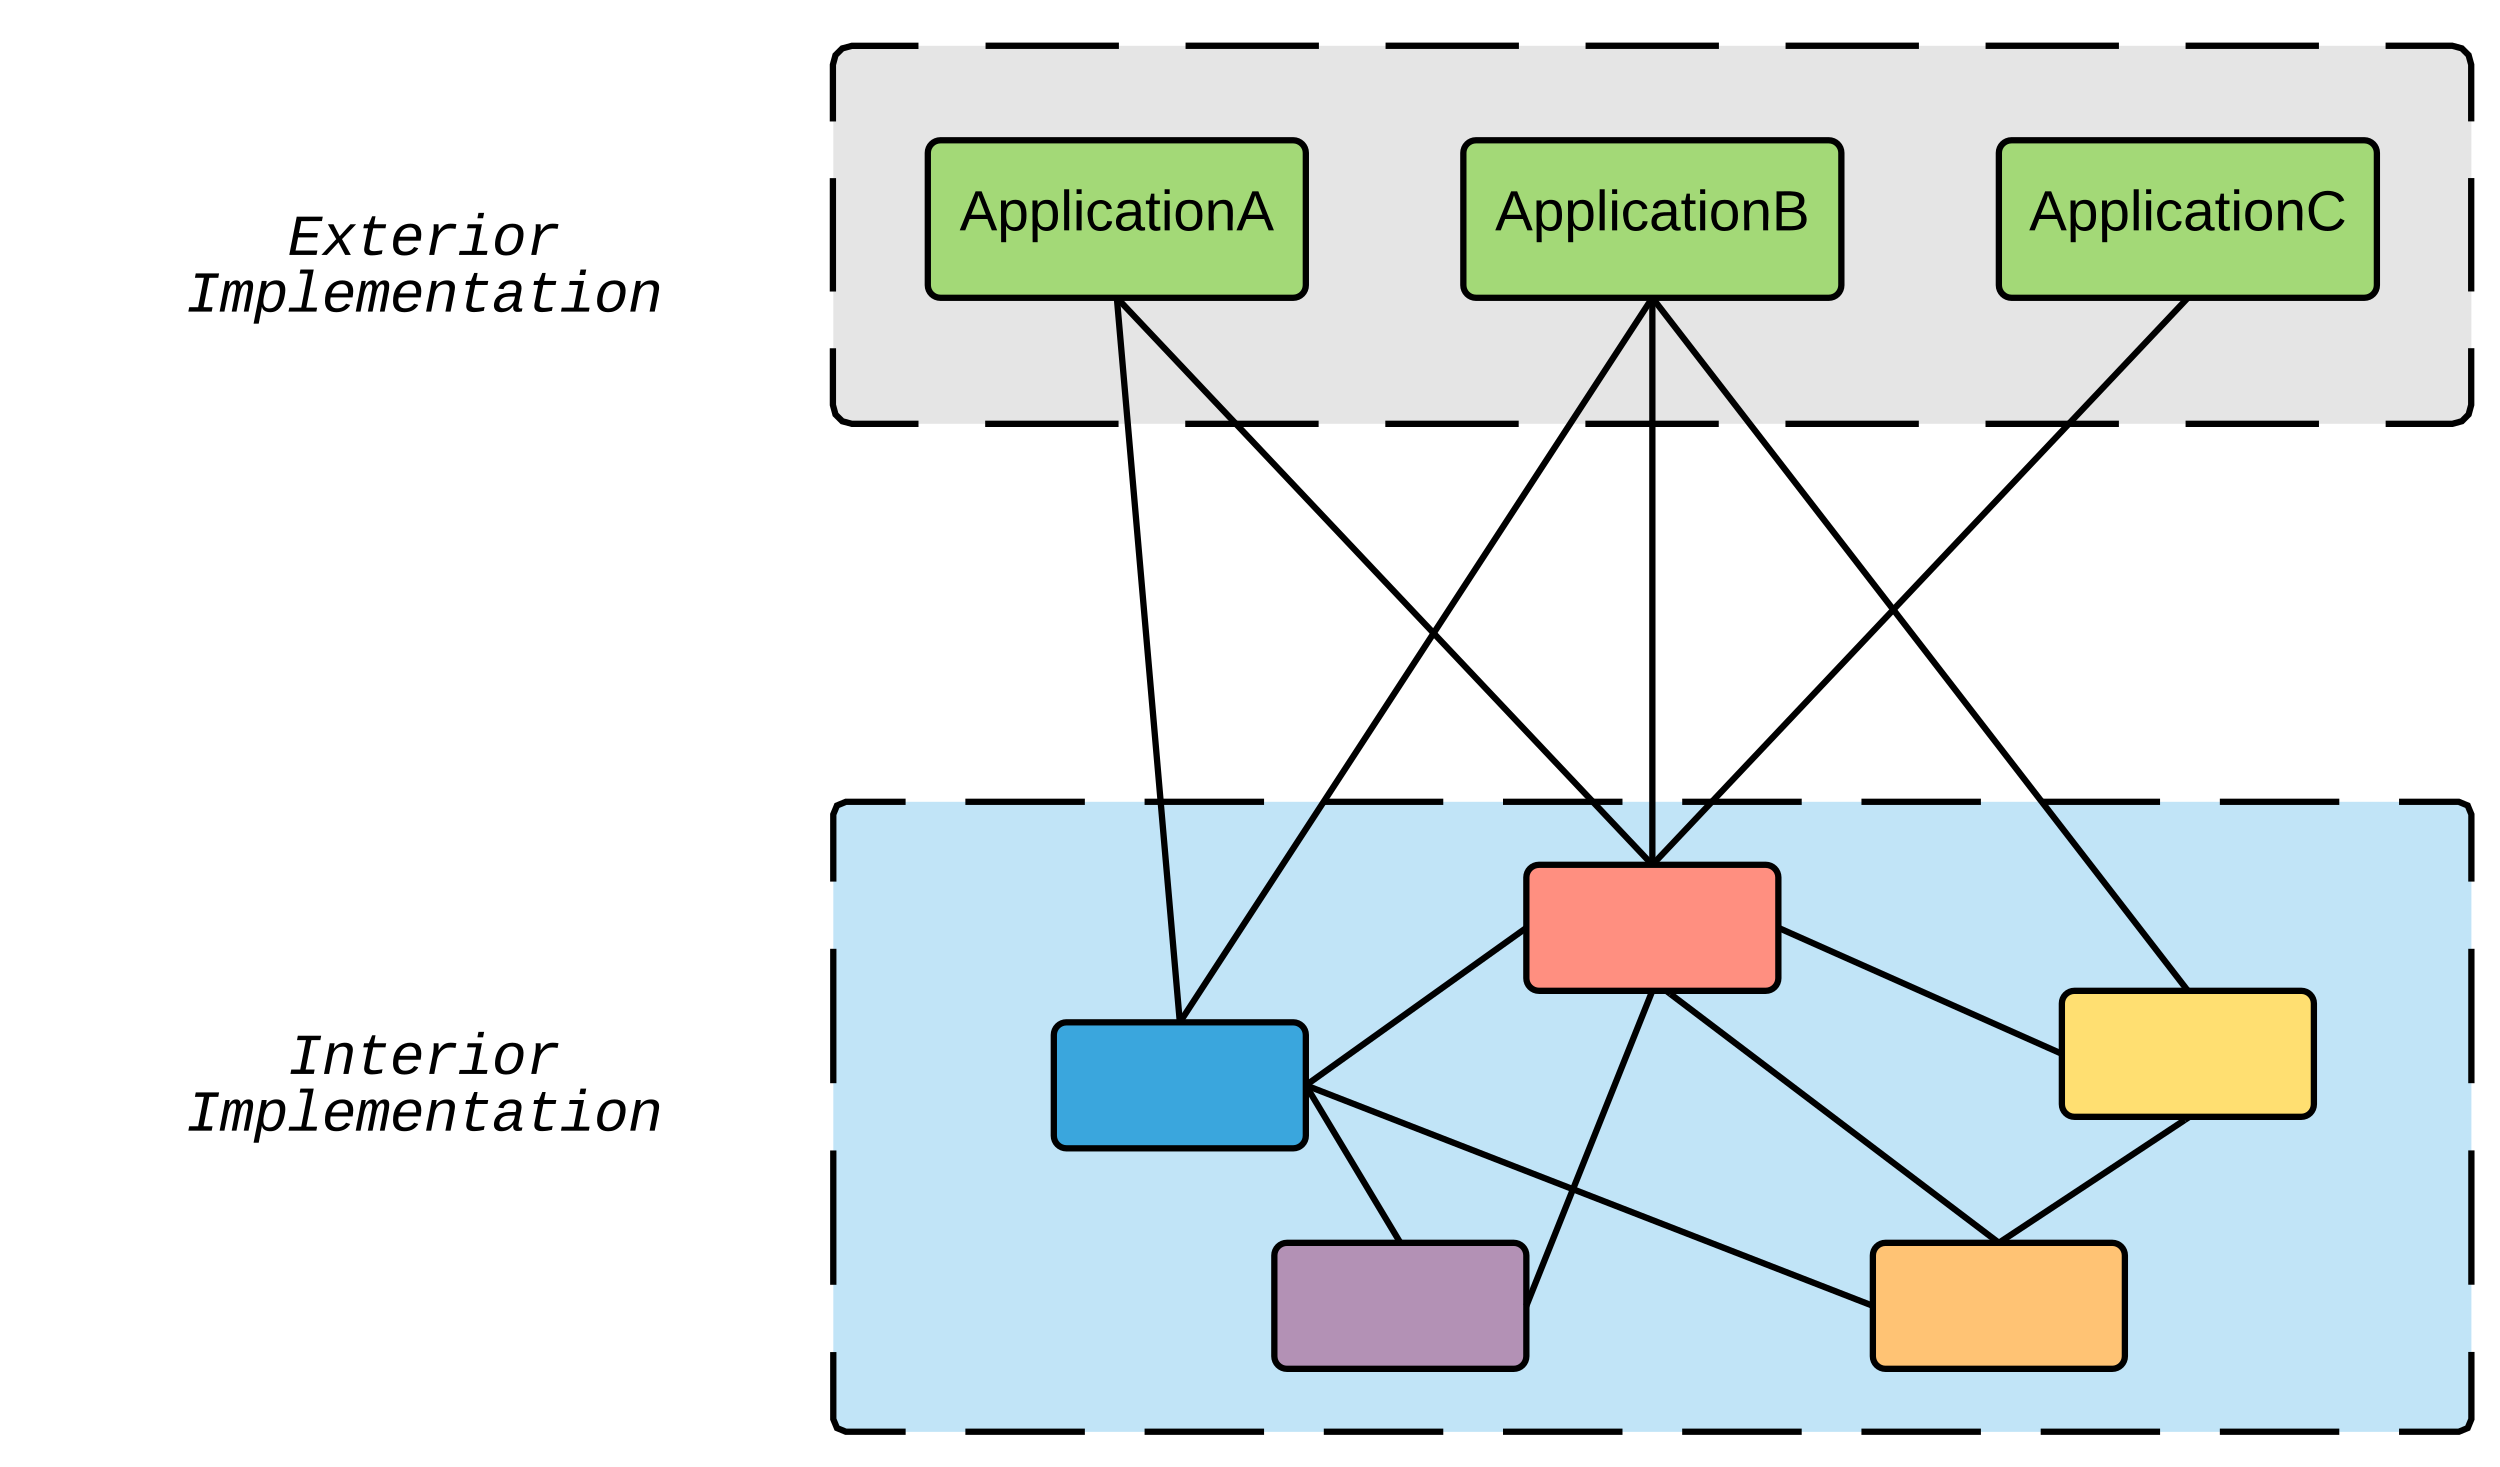 <svg xmlns="http://www.w3.org/2000/svg" xmlns:xlink="http://www.w3.org/1999/xlink" width="793.61" height="465.63"><g transform="translate(0 0)"><path d="M264.53 20.53c0-3.32 2.68-6 6-6h508c3.3 0 6 2.68 6 6v108c0 3.3-2.7 6-6 6h-508c-3.32 0-6-2.7-6-6z" fill="#e5e5e5"/><path d="M312.86 14.53h42.33m21.16 0h42.33m21.16 0h42.33m21.16 0h42.33m21.16 0h42.33m21.16 0h42.33m21.16 0h42.33m21.16 0h21.17l3.03.82 2.15 2.15.83 3.03v18m0 18v36m0 18v18l-.82 3.03-2.14 2.15-3.03.83h-21.17m-21.17 0h-42.34m-21.17 0h-42.34m-21.17 0h-42.34m-21.17 0h-42.34m-21.17 0h-42.34m-21.17 0h-42.34m-21.17 0h-42.34m-21.17 0h-21.17l-3.03-.82-2.15-2.14-.82-3.03v-18m0-18v-36m0-18v-18l.82-3.03 2.15-2.15 3.03-.82h21.16" stroke="#000" stroke-width="2" fill="none"/><use xlink:href="#a" transform="matrix(1,0,0,1,269.528,19.528) translate(238.525 58.6)"/><path d="M294.53 48.53c0-2.2 1.8-4 4-4h112c2.2 0 4 1.8 4 4v42c0 2.2-1.8 4-4 4h-112c-2.2 0-4-1.8-4-4z" stroke="#000" stroke-width="2" fill="#a3d977"/><use xlink:href="#b" transform="matrix(1,0,0,1,299.528,49.528) translate(5.075 23.6)"/><path d="M464.53 48.53c0-2.2 1.8-4 4-4h112c2.2 0 4 1.8 4 4v42c0 2.2-1.8 4-4 4h-112c-2.2 0-4-1.8-4-4z" stroke="#000" stroke-width="2" fill="#a3d977"/><use xlink:href="#c" transform="matrix(1,0,0,1,469.528,49.528) translate(5.075 23.6)"/><path d="M634.53 48.53c0-2.2 1.8-4 4-4h112c2.2 0 4 1.8 4 4v42c0 2.2-1.8 4-4 4h-112c-2.2 0-4-1.8-4-4z" stroke="#000" stroke-width="2" fill="#a3d977"/><use xlink:href="#d" transform="matrix(1,0,0,1,639.528,49.528) translate(4.6 23.6)"/><path d="M264.53 258.53c0-2.2 1.8-4 4-4h512c2.2 0 4 1.8 4 4v192c0 2.2-1.8 4-4 4h-512c-2.2 0-4-1.8-4-4z" fill="#c1e4f7"/><path d="M306.45 254.53h37.93m18.96 0h37.93m18.96 0h37.93m18.96 0h37.93m18.96 0h37.94m18.96 0h37.92m18.97 0h37.9m18.98 0h37.92m18.97 0h18.96l2.83 1.17 1.17 2.83v21.33m0 21.33v42.66m0 21.33v42.66m0 21.33v21.33l-1.17 2.83-2.83 1.17h-18.96m-18.97 0h-37.92m-18.97 0h-37.9m-18.98 0H590.9m-18.96 0H534m-18.95 0h-37.93m-18.96 0h-37.93m-18.96 0h-37.93m-18.96 0h-37.93m-18.96 0h-18.97l-2.83-1.17-1.17-2.83V429.2m0-21.34V365.2m0-21.34V301.2m0-21.34v-21.33l1.17-2.83 2.83-1.17h18.96" stroke="#000" stroke-width="2" fill="none"/><path d="M334.53 328.53c0-2.2 1.8-4 4-4h72c2.2 0 4 1.8 4 4v32c0 2.2-1.8 4-4 4h-72c-2.2 0-4-1.8-4-4z" stroke="#000" stroke-width="2" fill="#3aa6dd"/><path d="M484.53 278.53c0-2.2 1.8-4 4-4h72c2.2 0 4 1.8 4 4v32c0 2.2-1.8 4-4 4h-72c-2.2 0-4-1.8-4-4z" stroke="#000" stroke-width="2" fill="#ff8f80"/><path d="M654.53 318.53c0-2.2 1.8-4 4-4h72c2.2 0 4 1.8 4 4v32c0 2.2-1.8 4-4 4h-72c-2.2 0-4-1.8-4-4z" stroke="#000" stroke-width="2" fill="#ffdf71"/><path d="M404.53 398.53c0-2.2 1.8-4 4-4h72c2.2 0 4 1.8 4 4v32c0 2.2-1.8 4-4 4h-72c-2.2 0-4-1.8-4-4z" stroke="#000" stroke-width="2" fill="#b391b5"/><path d="M594.53 398.53c0-2.2 1.8-4 4-4h72c2.2 0 4 1.8 4 4v32c0 2.2-1.8 4-4 4h-72c-2.2 0-4-1.8-4-4z" stroke="#000" stroke-width="2" fill="#ffc374"/><path d="M414.53 344.53l70-50" stroke="#000" stroke-width="2" fill="none"/><path d="M415.1 345.34l-.57.42v-1.23zM484.53 294.53l-.58-.82.58-.4z"/><path d="M414.53 344.53l30 50" stroke="#000" stroke-width="2" fill="none"/><path d="M415.4 344l-.87.53v-1.95zM445.7 394.53h-1.17l.86-.52z"/><path d="M414.53 344.53l180 70" stroke="#000" stroke-width="2" fill="none"/><path d="M414.9 343.6l-.37.93v-1.07zM594.53 415.6l-.36-.14.36-.93z"/><path d="M484.53 414.53l40-100" stroke="#000" stroke-width="2" fill="none"/><path d="M485.46 414.9l-.93 2.32v-2.7zM525.46 314.9l-.93-.37h1.08z"/><path d="M654.53 334.53l-90-40" stroke="#000" stroke-width="2" fill="none"/><path d="M654.53 335.62l-.4-.18.4-.9zM564.93 293.6l-.4.93v-1.1z"/><path d="M634.53 394.53l59-39" stroke="#000" stroke-width="2" fill="none"/><path d="M634.53 394.53h-1.82l1.28-.84zM696.58 354.7l-2.5 1.66-1.1-1.67.25-.17h3.23z"/><path d="M634.53 394.53l-104.27-79" stroke="#000" stroke-width="2" fill="none"/><path d="M636.18 394.53h-1.65l.6-.8zM530.87 314.73l-1.2 1.6-2.38-1.8h3.3z"/><path d="M354.53 94.53l20 230" stroke="#000" stroke-width="2" fill="none"/><path d="M353.53 94.6v-.07h1zM375.53 324.53h-1l1-.1z"/><path d="M354.53 94.53l170 180" stroke="#000" stroke-width="2" fill="none"/><path d="M353.8 95.2l-.65-.67h1.38zM525.9 274.53h-1.37l.73-.7z"/><path d="M524.53 94.53l-150 230" stroke="#000" stroke-width="2" fill="none"/><path d="M525.37 95.07l-.84-.54h1.2zM374.53 324.53h-1.2l.36-.55z"/><path d="M694.53 94.53l-170 180" stroke="#000" stroke-width="2" fill="none"/><path d="M695.26 95.2l-.73-.67h1.37zM524.53 274.53h-1.38l.65-.7z"/><path d="M524.53 94.53l170 220" stroke="#000" stroke-width="2" fill="none"/><path d="M523.74 95.14l-.48-.6h1.27zM695.8 314.53h-1.27l.8-.6z"/><path d="M524.53 94.53v179" stroke="#000" stroke-width="2" fill="none"/><path d="M525.53 274.53h-2v-1h2z"/><path d="M14.53 314.53h240v60h-240z" fill="none"/><use xlink:href="#e" transform="matrix(1,0,0,1,19.528,319.528) translate(71.793 21.396)"/><use xlink:href="#f" transform="matrix(1,0,0,1,19.528,319.528) translate(39.388 39.396)"/><path d="M14.53 54.53h240v60h-240z" fill="none"/><use xlink:href="#g" transform="matrix(1,0,0,1,19.528,59.528) translate(71.793 21.396)"/><use xlink:href="#f" transform="matrix(1,0,0,1,19.528,59.528) translate(39.388 39.396)"/><defs><path d="M127-220V0H93v-220H8v-28h204v28h-85" id="h"/><path d="M100-194c63 0 86 42 84 106H49c0 40 14 67 53 68 26 1 43-12 49-29l28 8c-11 28-37 45-77 45C44 4 14-33 15-96c1-61 26-98 85-98zm52 81c6-60-76-77-97-28-3 7-6 17-6 28h103" id="i"/><path d="M141 0L90-78 38 0H4l68-98-65-92h35l48 74 47-74h35l-64 92 68 98h-35" id="j"/><path d="M59-47c-2 24 18 29 38 22v24C64 9 27 4 27-40v-127H5v-23h24l9-43h21v43h35v23H59v120" id="k"/><g id="a"><use transform="matrix(0.05,0,0,0.05,0,0)" xlink:href="#h"/><use transform="matrix(0.05,0,0,0.05,8.95,0)" xlink:href="#i"/><use transform="matrix(0.05,0,0,0.05,18.95,0)" xlink:href="#j"/><use transform="matrix(0.05,0,0,0.05,27.95,0)" xlink:href="#k"/></g><path d="M205 0l-28-72H64L36 0H1l101-248h38L239 0h-34zm-38-99l-47-123c-12 45-31 82-46 123h93" id="l"/><path d="M115-194c55 1 70 41 70 98S169 2 115 4C84 4 66-9 55-30l1 105H24l-1-265h31l2 30c10-21 28-34 59-34zm-8 174c40 0 45-34 45-75s-6-73-45-74c-42 0-51 32-51 76 0 43 10 73 51 73" id="m"/><path d="M24 0v-261h32V0H24" id="n"/><path d="M24-231v-30h32v30H24zM24 0v-190h32V0H24" id="o"/><path d="M96-169c-40 0-48 33-48 73s9 75 48 75c24 0 41-14 43-38l32 2c-6 37-31 61-74 61-59 0-76-41-82-99-10-93 101-131 147-64 4 7 5 14 7 22l-32 3c-4-21-16-35-41-35" id="p"/><path d="M141-36C126-15 110 5 73 4 37 3 15-17 15-53c-1-64 63-63 125-63 3-35-9-54-41-54-24 1-41 7-42 31l-33-3c5-37 33-52 76-52 45 0 72 20 72 64v82c-1 20 7 32 28 27v20c-31 9-61-2-59-35zM48-53c0 20 12 33 32 33 41-3 63-29 60-74-43 2-92-5-92 41" id="q"/><path d="M100-194c62-1 85 37 85 99 1 63-27 99-86 99S16-35 15-95c0-66 28-99 85-99zM99-20c44 1 53-31 53-75 0-43-8-75-51-75s-53 32-53 75 10 74 51 75" id="r"/><path d="M117-194c89-4 53 116 60 194h-32v-121c0-31-8-49-39-48C34-167 62-67 57 0H25l-1-190h30c1 10-1 24 2 32 11-22 29-35 61-36" id="s"/><g id="b"><use transform="matrix(0.05,0,0,0.05,0,0)" xlink:href="#l"/><use transform="matrix(0.05,0,0,0.05,12,0)" xlink:href="#m"/><use transform="matrix(0.05,0,0,0.05,22,0)" xlink:href="#m"/><use transform="matrix(0.05,0,0,0.05,32,0)" xlink:href="#n"/><use transform="matrix(0.05,0,0,0.05,35.95,0)" xlink:href="#o"/><use transform="matrix(0.05,0,0,0.05,39.9,0)" xlink:href="#p"/><use transform="matrix(0.05,0,0,0.05,48.9,0)" xlink:href="#q"/><use transform="matrix(0.05,0,0,0.05,58.9,0)" xlink:href="#k"/><use transform="matrix(0.05,0,0,0.05,63.9,0)" xlink:href="#o"/><use transform="matrix(0.05,0,0,0.05,67.85,0)" xlink:href="#r"/><use transform="matrix(0.05,0,0,0.05,77.85,0)" xlink:href="#s"/><use transform="matrix(0.05,0,0,0.05,87.85,0)" xlink:href="#l"/></g><path d="M160-131c35 5 61 23 61 61C221 17 115-2 30 0v-248c76 3 177-17 177 60 0 33-19 50-47 57zm-97-11c50-1 110 9 110-42 0-47-63-36-110-37v79zm0 115c55-2 124 14 124-45 0-56-70-42-124-44v89" id="t"/><g id="c"><use transform="matrix(0.05,0,0,0.05,0,0)" xlink:href="#l"/><use transform="matrix(0.05,0,0,0.05,12,0)" xlink:href="#m"/><use transform="matrix(0.05,0,0,0.05,22,0)" xlink:href="#m"/><use transform="matrix(0.05,0,0,0.05,32,0)" xlink:href="#n"/><use transform="matrix(0.05,0,0,0.05,35.95,0)" xlink:href="#o"/><use transform="matrix(0.05,0,0,0.05,39.9,0)" xlink:href="#p"/><use transform="matrix(0.05,0,0,0.05,48.9,0)" xlink:href="#q"/><use transform="matrix(0.05,0,0,0.05,58.9,0)" xlink:href="#k"/><use transform="matrix(0.05,0,0,0.05,63.9,0)" xlink:href="#o"/><use transform="matrix(0.05,0,0,0.05,67.85,0)" xlink:href="#r"/><use transform="matrix(0.05,0,0,0.05,77.85,0)" xlink:href="#s"/><use transform="matrix(0.05,0,0,0.05,87.85,0)" xlink:href="#t"/></g><path d="M212-179c-10-28-35-45-73-45-59 0-87 40-87 99 0 60 29 101 89 101 43 0 62-24 78-52l27 14C228-24 195 4 139 4 59 4 22-46 18-125c-6-104 99-153 187-111 19 9 31 26 39 46" id="u"/><g id="d"><use transform="matrix(0.05,0,0,0.05,0,0)" xlink:href="#l"/><use transform="matrix(0.05,0,0,0.05,12,0)" xlink:href="#m"/><use transform="matrix(0.05,0,0,0.05,22,0)" xlink:href="#m"/><use transform="matrix(0.05,0,0,0.05,32,0)" xlink:href="#n"/><use transform="matrix(0.05,0,0,0.05,35.95,0)" xlink:href="#o"/><use transform="matrix(0.05,0,0,0.05,39.9,0)" xlink:href="#p"/><use transform="matrix(0.05,0,0,0.05,48.9,0)" xlink:href="#q"/><use transform="matrix(0.05,0,0,0.05,58.9,0)" xlink:href="#k"/><use transform="matrix(0.05,0,0,0.05,63.9,0)" xlink:href="#o"/><use transform="matrix(0.05,0,0,0.05,67.85,0)" xlink:href="#r"/><use transform="matrix(0.05,0,0,0.05,77.85,0)" xlink:href="#s"/><use transform="matrix(0.05,0,0,0.05,87.85,0)" xlink:href="#u"/></g><path d="M359-1349h823l-30 156H836L634-156h316L920 0H97l30-156h316l202-1037H329" id="v"/><path d="M815-1102c202-2 311 102 279 314-40 267-101 525-150 788H763l135-695c7-39 11-71 11-98 2-119-62-175-179-170-208 9-312 151-348 336L260 0H80c67-361 144-713 204-1082h170c-6 58-17 130-28 185h3c86-116 194-203 386-205" id="w"/><path d="M574 16c-199 5-309-85-269-285l131-671H268l27-142h170l113-282h120l-55 282h432l-27 142H616c-43 233-105 457-132 696-16 144 198 111 324 99 46-6 96-14 136-22L918-30C819-5 700 13 574 16" id="x"/><path d="M726-1102c256 0 385 126 386 379 1 67-11 147-25 220H315c-7 39-13 78-13 121 2 164 74 267 238 267 154 0 260-65 317-166l149 45C916-82 760 20 514 20c-259 0-398-131-398-390 0-357 148-615 421-704 62-20 125-28 189-28zm202 461c22-192-41-335-226-328-212 9-312 142-358 328h584" id="y"/><path d="M523-832c93-143 191-271 425-270 69 0 147 7 203 17l-33 167c-114-19-266-34-366 15-148 73-248 213-284 395L369 0H189l136-701c21-116 30-253 22-381h171c8 76 8 174 0 250h5" id="z"/><path d="M668-142h380L1020 0H38l28-142h422l155-798H324l27-142h499zm23-1150l37-192h200l-37 192H691" id="A"/><path d="M724-1102c292 0 423 159 388 460-35 307-154 537-400 628-65 24-136 34-212 34-254-2-388-131-388-387 0-255 97-480 226-595 103-92 231-140 386-140zM381-747C294-559 211-98 524-113c294-14 359-254 399-525 28-194-32-337-222-331-174 5-260 94-320 222" id="B"/><g id="e"><use transform="matrix(0.009,0,0,0.009,0,0)" xlink:href="#v"/><use transform="matrix(0.009,0,0,0.009,10.802,0)" xlink:href="#w"/><use transform="matrix(0.009,0,0,0.009,21.604,0)" xlink:href="#x"/><use transform="matrix(0.009,0,0,0.009,32.405,0)" xlink:href="#y"/><use transform="matrix(0.009,0,0,0.009,43.207,0)" xlink:href="#z"/><use transform="matrix(0.009,0,0,0.009,54.009,0)" xlink:href="#A"/><use transform="matrix(0.009,0,0,0.009,64.811,0)" xlink:href="#B"/><use transform="matrix(0.009,0,0,0.009,75.612,0)" xlink:href="#z"/></g><path d="M1000-783c14-86 16-180-76-180-43 0-83 29-120 85s-67 140-88 251L594 0H426c49-261 107-518 150-783 14-86 14-191-77-180-103 13-137 116-173 209-17 43-28 93-39 147L169 0H0c67-361 144-713 204-1082h149c-6 55-18 122-28 175h2c54-95 112-192 254-195 127-2 153 72 158 196 61-99 122-196 274-196 124 0 168 64 168 192 0 67-10 125-22 189L1019 0H851c49-261 106-518 149-783" id="C"/><path d="M808-1104c255 0 336 185 302 442-38 281-118 532-328 640-56 28-120 42-193 42-158 0-262-57-295-184-10-1-5 5-7 18-33 194-73 381-109 571H-3C92-78 198-570 284-1082h175c-4 58-14 124-24 178h4c78-115 178-200 369-200zM343-350c-1 156 68 242 223 237 244-7 292-220 339-433 43-194 50-428-171-419-257 11-321 210-371 441-15 68-20 127-20 174" id="D"/><path d="M659-142h380L1011 0H29l28-142h422l233-1200H423l27-142h469" id="E"/><path d="M948-272c-17 76-19 161 70 161 21 0 42-3 60-7L1056-6c-45 10-88 14-142 16-138 6-175-86-155-217h-6C661-83 550 15 337 20 138 24 42-104 82-302c49-247 238-349 523-354l236-4c9-47 22-94 22-148 0-118-65-155-184-157-151-3-231 57-266 172l-185-17c67-189 220-292 480-292 245 0 377 119 330 364zm-678-27c-21 109 31 185 140 182 176-5 282-102 348-217 37-66 43-123 59-200-145 7-304-9-409 44-71 36-119 96-138 191" id="F"/><g id="f"><use transform="matrix(0.009,0,0,0.009,0,0)" xlink:href="#v"/><use transform="matrix(0.009,0,0,0.009,10.802,0)" xlink:href="#C"/><use transform="matrix(0.009,0,0,0.009,21.604,0)" xlink:href="#D"/><use transform="matrix(0.009,0,0,0.009,32.405,0)" xlink:href="#E"/><use transform="matrix(0.009,0,0,0.009,43.207,0)" xlink:href="#y"/><use transform="matrix(0.009,0,0,0.009,54.009,0)" xlink:href="#C"/><use transform="matrix(0.009,0,0,0.009,64.811,0)" xlink:href="#y"/><use transform="matrix(0.009,0,0,0.009,75.612,0)" xlink:href="#w"/><use transform="matrix(0.009,0,0,0.009,86.414,0)" xlink:href="#x"/><use transform="matrix(0.009,0,0,0.009,97.216,0)" xlink:href="#F"/><use transform="matrix(0.009,0,0,0.009,108.018,0)" xlink:href="#x"/><use transform="matrix(0.009,0,0,0.009,118.819,0)" xlink:href="#A"/><use transform="matrix(0.009,0,0,0.009,129.621,0)" xlink:href="#B"/><use transform="matrix(0.009,0,0,0.009,140.423,0)" xlink:href="#w"/></g><path d="M57 0l262-1349h919l-30 156H480l-82 422h668l-30 154H368l-90 461h769L1017 0H57" id="G"/><path d="M827 0L592-444 183 0H-11l523-556-295-526h199l218 421 380-421h201L716-558 1028 0H827" id="H"/><g id="g"><use transform="matrix(0.009,0,0,0.009,0,0)" xlink:href="#G"/><use transform="matrix(0.009,0,0,0.009,10.802,0)" xlink:href="#H"/><use transform="matrix(0.009,0,0,0.009,21.604,0)" xlink:href="#x"/><use transform="matrix(0.009,0,0,0.009,32.405,0)" xlink:href="#y"/><use transform="matrix(0.009,0,0,0.009,43.207,0)" xlink:href="#z"/><use transform="matrix(0.009,0,0,0.009,54.009,0)" xlink:href="#A"/><use transform="matrix(0.009,0,0,0.009,64.811,0)" xlink:href="#B"/><use transform="matrix(0.009,0,0,0.009,75.612,0)" xlink:href="#z"/></g></defs></g></svg>